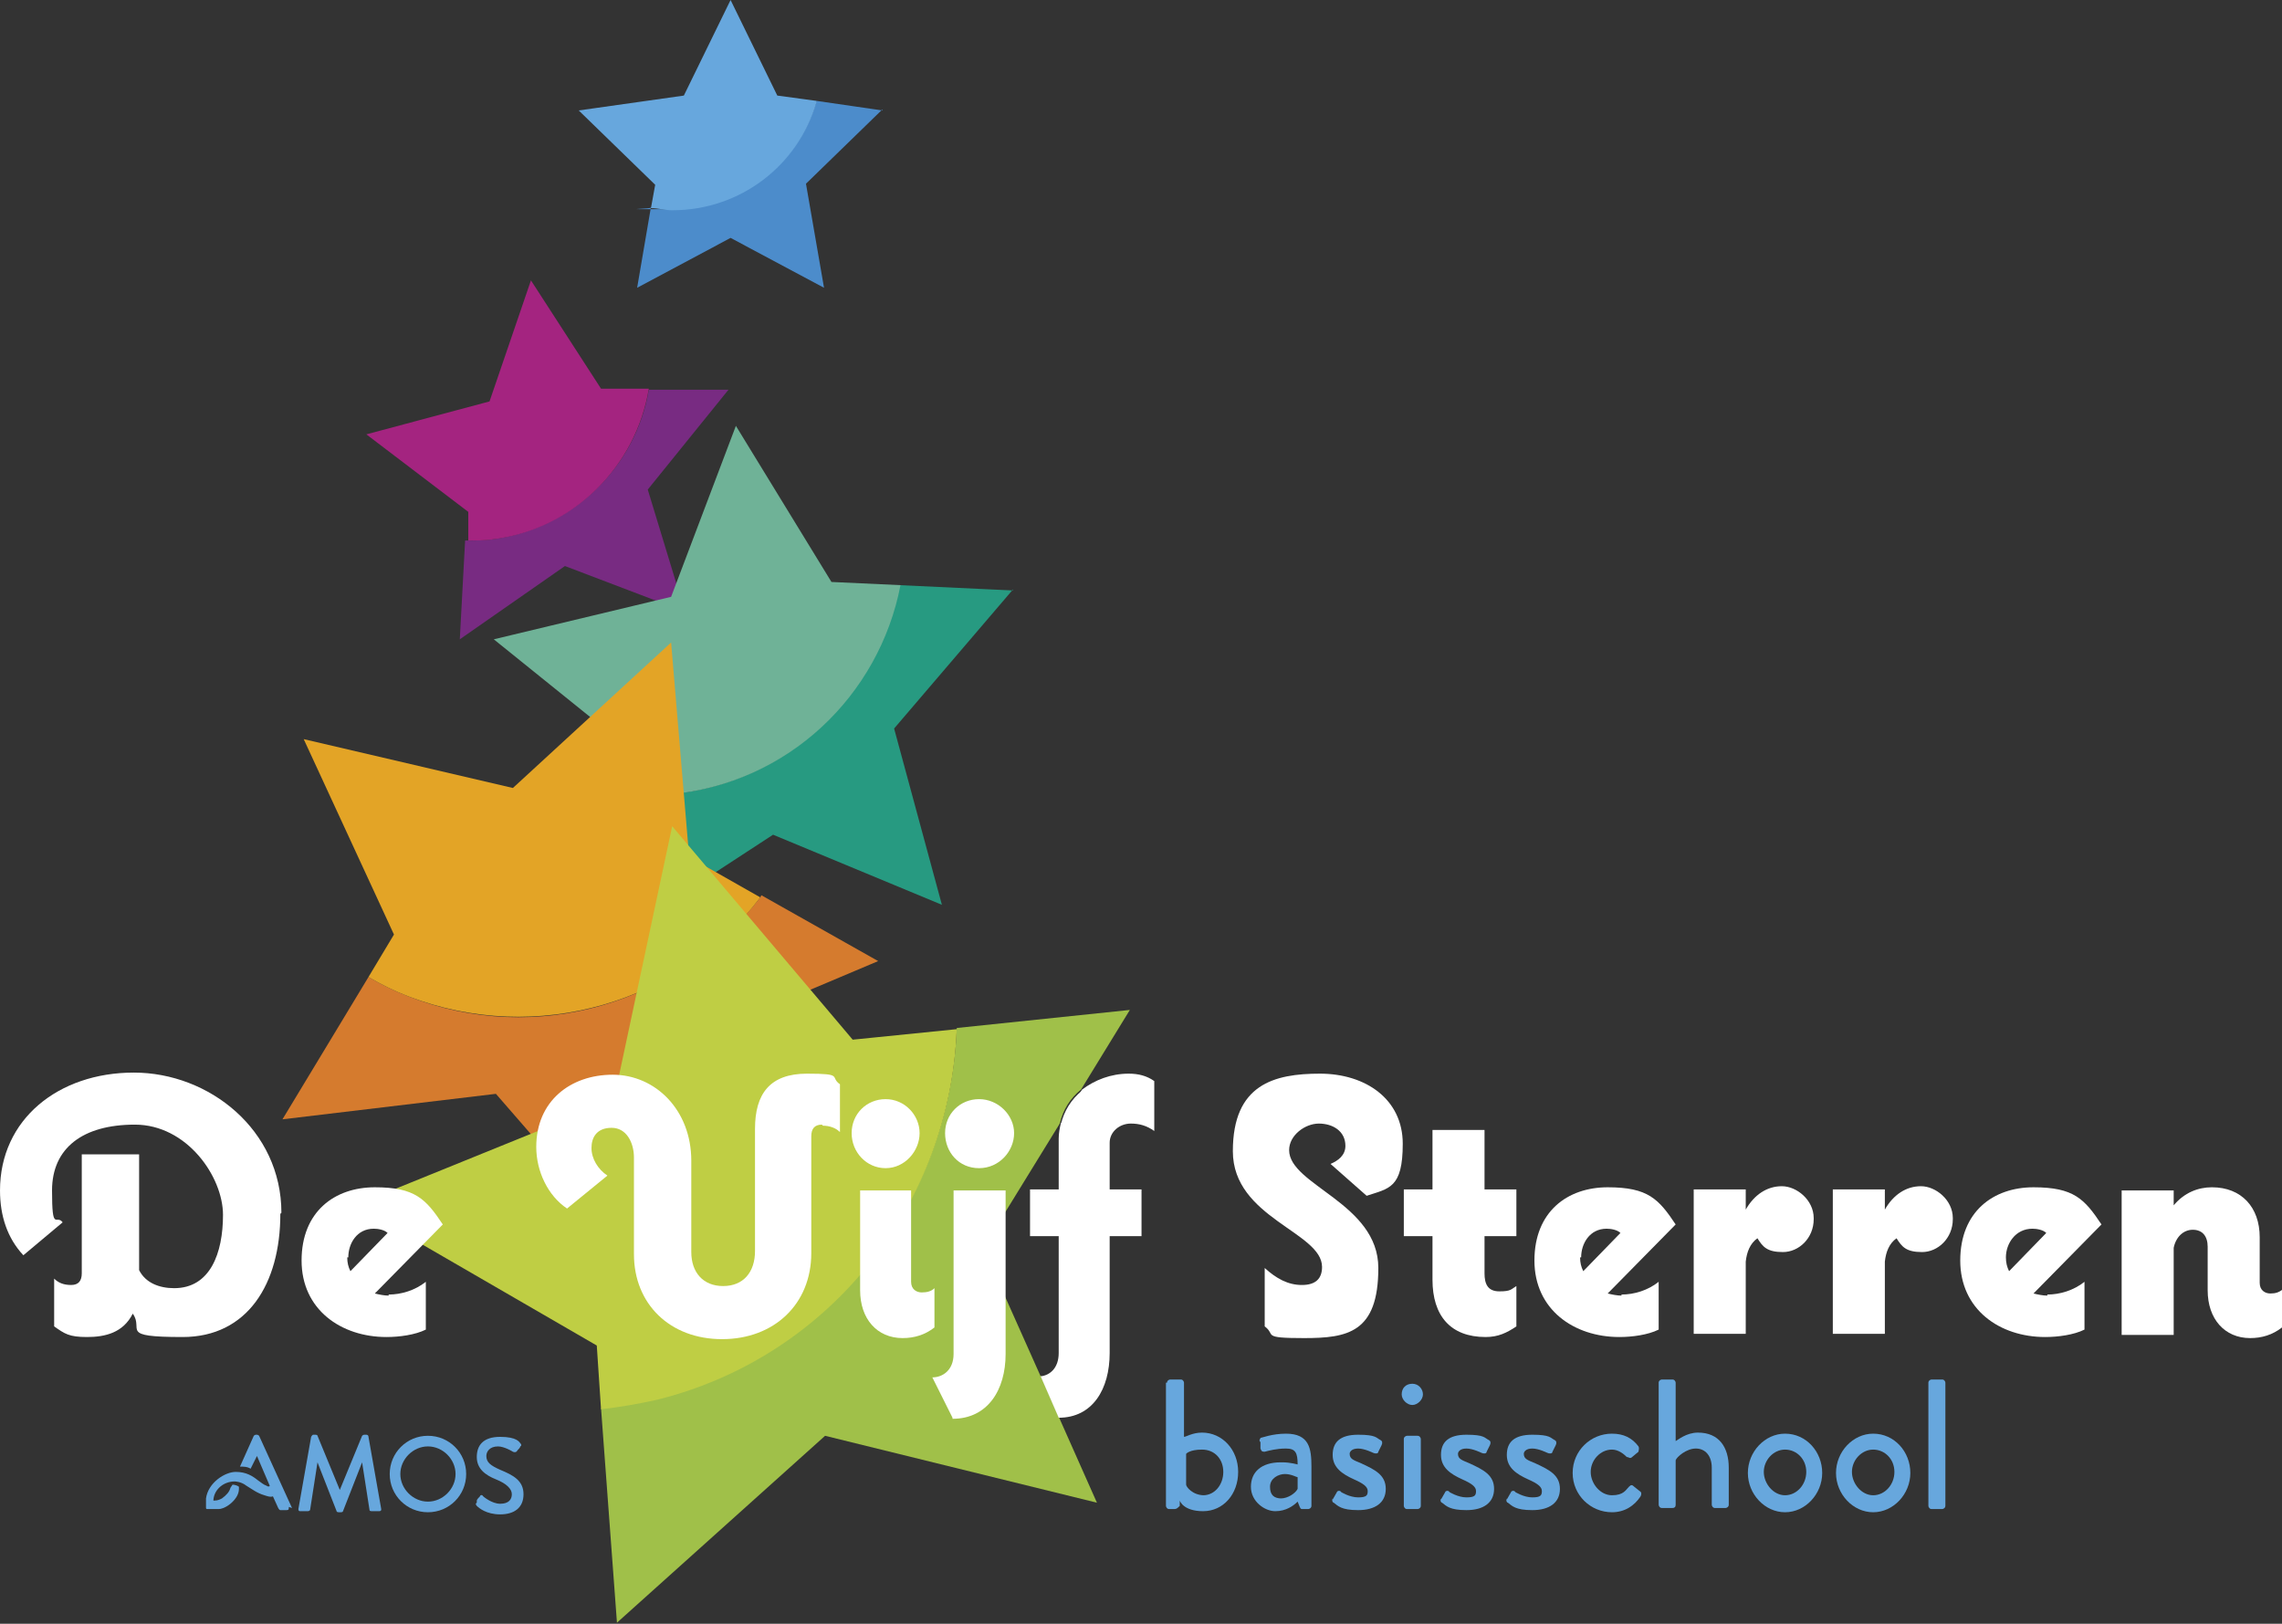 <?xml version="1.0" encoding="UTF-8"?>
<svg xmlns="http://www.w3.org/2000/svg" id="Layer_1" data-name="Layer 1" version="1.1" viewBox="0 0 214.9 152.9">
  <rect x="0" y="0" width="214.9" height="152.9" fill="#333333" stroke="none"/>
  <defs>
    <style>
      .cls-1 {
        fill: #782b82;
      }

      .cls-1, .cls-2, .cls-3, .cls-4, .cls-5, .cls-6, .cls-7, .cls-8, .cls-9, .cls-10, .cls-11 {
        stroke-width: 0px;
      }

      .cls-2 {
        fill: #e3a426;
      }

      .cls-3 {
        fill: #bfce44;
      }

      .cls-4 {
        fill: #4c8ccb;
      }

      .cls-5 {
        fill: #a42480;
      }

      .cls-6 {
        fill: #a0c049;
      }

      .cls-7 {
        fill: #67a7dd;
      }

      .cls-8 {
        fill: #6fb297;
      }

      .cls-9 {
        fill: #fff;
      }

      .cls-10 {
        fill: #279a81;
      }

      .cls-11 {
        fill: #d57b2e;
      }
    </style>
  </defs>
  <path class="cls-6" d="M98,129.6l-5.4-12.1,7.2-11.7c.3-1.3,1-2.4,2-3.2l4.6-7.5-16.3,1.7c-.6,16.2-11.7,30.7-28.2,34.9-1.8.4-3.5.7-5.3.9l1.5,20.2,19.6-17.6,25.6,6.3-3.6-8.1-1.7-3.9Z"></path>
  <g>
    <path class="cls-1" d="M68.6,36.7h-7.5c-1.2,7.2-7.1,13.1-14.8,14.1-.8.1-1.6.1-2.5.1l-.5,9.3,9.9-6.9,11.3,4.3-3.5-11.5,7.6-9.4Z"></path>
    <path class="cls-5" d="M46.3,50.8c7.7-.9,13.6-6.9,14.8-14.2h-4.5c0,0-6.6-10.2-6.6-10.2l-3.9,11.4-11.6,3.1,9.6,7.3v2.7c.7,0,1.5,0,2.3-.1Z"></path>
  </g>
  <g>
    <path class="cls-10" d="M95.4,55.6l-10.7-.5c-2,10.4-10.6,18.7-21.7,19.7-1.2.1-2.4.1-3.5,0l-1.1,13.2,14.4-9.4,15.9,6.6-4.5-16.6,11.2-13.1Z"></path>
    <path class="cls-8" d="M63.1,74.8c11.1-1,19.7-9.3,21.7-19.7l-6.5-.3-9-14.7-6.1,16.1-16.7,4,13.4,10.8-.3,3.9c1.2,0,2.3,0,3.5,0Z"></path>
  </g>
  <g>
    <path class="cls-4" d="M83.1,10.4l-6.2-.9c-1.7,5.9-7.1,10.2-13.6,10.2s-1.4,0-2-.2l-1.3,7.6,8.8-4.7,8.8,4.7-1.7-9.8,7.2-7Z"></path>
    <path class="cls-7" d="M76.9,9.5l-3.7-.5-4.4-9-4.4,9-9.9,1.4,7.2,7-.4,2.2c.7,0,1.3.2,2,.2,6.5,0,11.9-4.3,13.6-10.2Z"></path>
  </g>
  <g>
    <path class="cls-11" d="M71.6,84.5c-7.6,9.9-21,14.1-33.2,9.3-1.3-.5-2.5-1.1-3.7-1.8l-8.1,13.4,20.1-2.4,13.3,15.3,4-19.9,18.7-7.9-11-6.2Z"></path>
    <path class="cls-2" d="M71.6,84.5l-6.7-3.8-1.7-20.2-14.9,13.7-19.7-4.6,8.5,18.4-2.4,4c1.2.7,2.4,1.3,3.7,1.8,12.2,4.7,25.7.6,33.2-9.3Z"></path>
  </g>
  <path class="cls-3" d="M90.2,96.9l-9.9,1-17-20.1-5.5,25.8-24.4,9.9,22.8,13.2.4,6c1.8-.2,3.5-.5,5.3-.9,16.5-4.1,27.6-18.7,28.2-34.9Z"></path>
  <g>
    <path class="cls-9" d="M26.4,114.3c0,6.6-3.1,11.6-9.2,11.6s-3.6-.7-4.7-2.2c-.9,1.8-2.6,2.2-4.3,2.2s-2.1-.3-3.1-1v-4.5c.4.4.9.6,1.6.6s1-.4,1-1.1v-11.2h5.4v10.9c.6,1.2,1.9,1.7,3.3,1.7,3.4,0,4.6-3.3,4.6-6.9s-3.4-8.5-8.3-8.5-7.8,2.2-7.8,6.2.4,2.2,1,3l-3.7,3.1c-1.5-1.6-2.2-3.7-2.2-6.1,0-6.7,5.5-11.1,12.6-11.1s13.9,5.4,13.9,13.2Z"></path>
    <path class="cls-9" d="M36.6,121.9c1.2,0,2.5-.4,3.5-1.2v4.5c-1,.5-2.5.7-3.7.7-4.3,0-8-2.6-8-7.2s3.1-6.9,6.9-6.9,4.8,1.1,6.4,3.5l-6.4,6.5c.4.1.9.2,1.3.2ZM32.7,118.4c0,.5.1.9.3,1.3l3.5-3.6c-.3-.3-.9-.4-1.3-.4-1.6,0-2.4,1.4-2.4,2.7Z"></path>
    <path class="cls-9" d="M77.4,105.9c-.7,0-1,.4-1,1.1v11c0,4.8-3.5,8.1-8.4,8.1s-8.3-3.3-8.3-8v-9.1c0-1.4-.7-2.8-2.1-2.8s-1.9.9-1.9,1.9.6,2,1.5,2.6l-3.8,3.1c-1.8-1.2-2.9-3.5-2.9-5.8,0-4.3,3.2-6.8,7.2-6.8s7.4,3.3,7.4,8.1v8.6c0,1.9,1.1,3.2,3,3.2s3-1.3,3-3.3v-11.5c0-3.3,1.4-5.2,4.9-5.2s2.1.3,3.1,1v4.5c-.4-.4-1-.6-1.6-.6Z"></path>
    <path class="cls-9" d="M80.2,106.7c0-1.8,1.4-3.2,3.2-3.2s3.2,1.5,3.2,3.2-1.4,3.3-3.2,3.3-3.2-1.5-3.2-3.3ZM85,126c-2.4,0-4-1.8-4-4.5v-9.4h4.8v8.6c0,.7.5,1,1,1s.9-.1,1.2-.4v3.7c-.9.7-1.9,1-3,1Z"></path>
    <path class="cls-9" d="M89.7,133.5l-1.9-3.8c1,0,2-.7,2-2.2v-15.4h4.9v15.4c0,3.4-1.7,6.1-5,6.1ZM89,106.7c0-1.8,1.4-3.2,3.2-3.2s3.3,1.5,3.3,3.2-1.4,3.3-3.3,3.3-3.2-1.5-3.2-3.3Z"></path>
    <g>
      <path class="cls-9" d="M106.5,105.8c.8,0,1.5.2,2.2.7v-4.7c-.7-.5-1.5-.7-2.4-.7-1.7,0-3.2.6-4.4,1.5l-2,3.2c-.1.4-.2.9-.2,1.4v4.8h-2.7v4.4h2.7v11c0,1.4-.8,2.1-1.7,2.2l1.7,3.9c3.2,0,4.8-2.7,4.8-6.1v-11h3v-4.4h-3v-4.4c0-1,.9-1.8,2-1.8Z"></path>
      <path class="cls-9" d="M99.9,105.9l2-3.2c-1,.8-1.7,1.9-2,3.2Z"></path>
    </g>
    <path class="cls-9" d="M119.1,124.8v-5.4c1.1,1,2.2,1.6,3.5,1.6s1.9-.6,1.9-1.7c0-3.3-8.4-4.6-8.4-10.9s3.9-7.3,8.2-7.3,7.8,2.4,7.8,6.6-1.3,4.2-3.4,4.9l-3.4-3c.7-.3,1.4-.8,1.4-1.7,0-1.4-1.2-2.1-2.5-2.1s-2.8,1.1-2.8,2.5c0,3.3,8.4,5,8.4,11.1s-2.9,6.6-7,6.6-2.6-.3-3.7-1.1Z"></path>
    <path class="cls-9" d="M134.9,120.5v-4.1h-2.7v-4.4h2.7v-5.6h4.9v5.6h3v4.4h-3v3.5c0,1,.3,1.7,1.4,1.7s1.1-.2,1.6-.5v3.8c-.9.6-1.7,1-2.9,1-3.3,0-5-2-5-5.4Z"></path>
    <path class="cls-9" d="M152.7,121.9c1.2,0,2.5-.4,3.5-1.2v4.5c-1,.5-2.5.7-3.7.7-4.3,0-8-2.6-8-7.2s3.1-6.9,6.9-6.9,4.8,1.1,6.4,3.5l-6.4,6.5c.4.1.9.2,1.3.2ZM148.8,118.4c0,.5.1.9.3,1.3l3.5-3.6c-.3-.3-.9-.4-1.3-.4-1.6,0-2.4,1.4-2.4,2.7Z"></path>
    <path class="cls-9" d="M170.8,114.8c0,1.8-1.4,3.1-2.9,3.1s-1.9-.5-2.4-1.3c-.7.5-1,1.3-1.1,2.2v6.8h-4.9v-13.6h4.9v1.9c.8-1.4,2-2.2,3.4-2.2s3,1.3,3,3Z"></path>
    <path class="cls-9" d="M183.9,114.8c0,1.8-1.4,3.1-2.9,3.1s-1.9-.5-2.4-1.3c-.7.5-1,1.3-1.1,2.2v6.8h-4.9v-13.6h4.9v1.9c.8-1.4,2-2.2,3.4-2.2s3,1.3,3,3Z"></path>
    <path class="cls-9" d="M192.8,121.9c1.2,0,2.5-.4,3.5-1.2v4.5c-1,.5-2.5.7-3.7.7-4.3,0-8-2.6-8-7.2s3.1-6.9,6.9-6.9,4.8,1.1,6.4,3.5l-6.4,6.5c.4.1.9.2,1.3.2ZM188.9,118.4c0,.5.1.9.3,1.3l3.5-3.6c-.3-.3-.9-.4-1.3-.4-1.6,0-2.5,1.4-2.5,2.7Z"></path>
    <path class="cls-9" d="M214.9,121.3v3.7c-.9.7-1.9,1-3,1-2.4,0-4-1.8-4-4.5v-4.1c0-1-.5-1.6-1.4-1.6s-1.6.7-1.8,1.7v8.2h-4.9v-13.6h4.9v1.4c1-1.2,2.3-1.7,3.6-1.7,2.8,0,4.5,1.9,4.5,4.7v4.3c0,.7.5,1,1,1s.8-.1,1.2-.4Z"></path>
  </g>
  <g>
    <path class="cls-7" d="M109.9,130.2c0-.2.2-.3.3-.3h1c.2,0,.3.2.3.3v5.1c.2,0,.8-.4,1.7-.4,1.9,0,3.4,1.6,3.4,3.7s-1.4,3.7-3.3,3.7-2.2-1-2.2-1v.5c-.2.2-.3.3-.5.3h-.5c-.2,0-.3-.2-.3-.3v-11.6ZM113.3,140.8c1.1,0,1.9-1,1.9-2.2s-.8-2.1-2-2.1-1.5.4-1.5.4v2.9c0,.2.6,1,1.7,1Z"></path>
    <path class="cls-7" d="M120.8,137.7c.7,0,1.4.2,1.4.2,0-1.1-.2-1.5-1.1-1.5s-1.6.2-2,.3c-.2,0-.3,0-.4-.3v-.6c-.2-.2,0-.3,0-.4.1,0,1.1-.4,2.4-.4,2.2,0,2.4,1.4,2.4,3.1v3.7c0,.2-.2.3-.3.3h-.5c-.2,0-.2,0-.3-.2l-.2-.5c-.4.4-1.1.9-2.1.9s-2.3-.9-2.3-2.3,1-2.3,2.8-2.3ZM120.6,141.1c.7,0,1.4-.5,1.6-.9v-1.1c-.1,0-.6-.3-1.2-.3s-1.4.4-1.4,1.2.4,1.1,1.1,1.1Z"></path>
    <path class="cls-7" d="M125.5,141.2l.4-.7c0-.1.3-.2.4,0,0,0,.8.5,1.6.5s.9-.2.9-.6-.4-.7-1.3-1.1c-1.1-.5-2-1.1-2-2.3s.7-1.9,2.4-1.9,1.7.3,2.1.5c.2.1.2.3.1.5l-.3.6c0,.2-.3.2-.5.1,0,0-.8-.4-1.4-.4s-.8.3-.8.5c0,.5.4.6,1.1.9,1.3.6,2.3,1.1,2.3,2.4s-1,2-2.6,2-1.9-.4-2.3-.7c-.1,0-.2-.2-.1-.4Z"></path>
    <path class="cls-7" d="M132,131.3c0-.6.4-1,1-1s1,.5,1,1-.5,1-1,1-1-.5-1-1ZM132.2,135.5c0-.2.2-.3.3-.3h1c.2,0,.3.2.3.3v6.3c0,.2-.2.3-.3.3h-1c-.2,0-.3-.2-.3-.3v-6.3Z"></path>
    <path class="cls-7" d="M135.7,141.2l.4-.7c0-.1.3-.2.4,0,0,0,.8.5,1.6.5s.9-.2.9-.6-.4-.7-1.3-1.1c-1.1-.5-2-1.1-2-2.3s.7-1.9,2.4-1.9,1.7.3,2.1.5c.2.1.2.3.1.5l-.3.6c0,.2-.3.2-.5.1,0,0-.8-.4-1.4-.4s-.8.3-.8.5c0,.5.4.6,1.1.9,1.3.6,2.3,1.1,2.3,2.4s-1,2-2.6,2-1.9-.4-2.3-.7c-.1,0-.2-.2-.1-.4Z"></path>
    <path class="cls-7" d="M141.9,141.2l.4-.7c0-.1.3-.2.4,0,0,0,.8.5,1.6.5s.9-.2.9-.6-.4-.7-1.3-1.1c-1.1-.5-2-1.1-2-2.3s.7-1.9,2.4-1.9,1.7.3,2.1.5c.2.1.2.3.1.5l-.3.6c0,.2-.3.2-.5.1,0,0-.8-.4-1.4-.4s-.8.3-.8.5c0,.5.4.6,1.1.9,1.3.6,2.3,1.1,2.3,2.4s-1,2-2.6,2-1.9-.4-2.3-.7c-.1,0-.2-.2-.1-.4Z"></path>
    <path class="cls-7" d="M151.8,135c1.1,0,1.9.4,2.5,1.2.1.2,0,.4,0,.5l-.6.5c-.2.2-.3,0-.5,0-.3-.3-.8-.7-1.4-.7-1.1,0-2,1-2,2.1s.9,2.2,2,2.2,1.3-.5,1.6-.8c.2-.2.3-.2.5,0l.5.4c.2.1.2.3.1.5-.6.9-1.5,1.5-2.7,1.5-2,0-3.7-1.6-3.7-3.7s1.7-3.7,3.7-3.7Z"></path>
    <path class="cls-7" d="M156.2,130.2c0-.2.2-.3.3-.3h1c.2,0,.3.2.3.3v5.5c.2-.1,1-.8,2.1-.8,2,0,2.9,1.4,2.9,3.3v3.5c0,.2-.2.3-.3.3h-1c-.2,0-.3-.2-.3-.3v-3.5c0-1.1-.6-1.8-1.5-1.8s-1.8.8-1.9,1.1v4.2c0,.2-.1.3-.3.3h-1c-.2,0-.3-.2-.3-.3v-11.6Z"></path>
    <path class="cls-7" d="M168.1,135c2,0,3.5,1.7,3.5,3.7s-1.6,3.7-3.5,3.7-3.5-1.7-3.5-3.7,1.6-3.7,3.5-3.7ZM168.1,140.8c1.1,0,2-1,2-2.2s-.9-2.1-2-2.1-2,1-2,2.1.9,2.2,2,2.2Z"></path>
    <path class="cls-7" d="M176.4,135c2,0,3.5,1.7,3.5,3.7s-1.6,3.7-3.5,3.7-3.5-1.7-3.5-3.7,1.6-3.7,3.5-3.7ZM176.4,140.8c1.1,0,2-1,2-2.2s-.9-2.1-2-2.1-2,1-2,2.1.9,2.2,2,2.2Z"></path>
    <path class="cls-7" d="M181.6,130.2c0-.2.2-.3.3-.3h1c.2,0,.3.2.3.3v11.6c0,.2-.2.3-.3.3h-1c-.2,0-.3-.2-.3-.3v-11.6Z"></path>
  </g>
  <g>
    <path class="cls-7" d="M29.3,135.3c0,0,.1-.2.2-.2h.2c0,0,.2,0,.2.1l2.1,5.1h0l2.1-5.1c0,0,.1-.1.2-.1h.2c0,0,.2,0,.2.2l1.2,6.8c0,.1,0,.2-.2.2h-.7c0,0-.2,0-.2-.1l-.7-4.5h0l-1.8,4.6c0,0,0,.1-.2.1h-.2c0,0-.2,0-.2-.1l-1.8-4.6h0l-.7,4.5c0,0-.1.1-.2.1h-.7c-.1,0-.2,0-.2-.2l1.2-6.8Z"></path>
    <path class="cls-7" d="M40.3,135.2c2,0,3.6,1.6,3.6,3.6s-1.6,3.6-3.6,3.6-3.6-1.6-3.6-3.6,1.6-3.6,3.6-3.6M40.3,141.4c1.4,0,2.6-1.2,2.6-2.6s-1.2-2.6-2.6-2.6-2.6,1.2-2.6,2.6c0,1.4,1.2,2.6,2.6,2.6"></path>
    <path class="cls-7" d="M44.9,141.3c0-.1.2-.3.3-.4,0-.1.2-.2.3,0,0,0,.8.7,1.6.7s1.1-.4,1.1-.9-.5-1-1.5-1.4c-1-.4-1.8-1-1.8-2.1s.6-1.9,2.2-1.9,1.8.5,1.9.6c0,0,.2.2,0,.3,0,.1-.2.3-.3.4,0,.1-.2.2-.4.1,0,0-.8-.5-1.4-.5-.8,0-1.1.5-1.1.9,0,.6.4.9,1.3,1.3,1.2.5,2.2,1,2.2,2.3s-.9,1.9-2.2,1.9-2-.6-2.2-.8c0,0-.2-.2,0-.3"></path>
    <path class="cls-7" d="M27.5,142l-3.1-6.8c0,0-.1-.1-.2-.1h-.1s-.1,0-.2.1l-1.3,2.9c.3,0,.7,0,1,.2l.6-1.2h0l1.2,2.8h0c0,.1-.2.1-.3,0-.3-.1-.5-.3-.8-.5-.5-.4-1.1-.8-2.1-.8s-2.6,1-2.8,2.5c0,.1,0,.2,0,.3,0,.2,0,.4,0,.6h0c0,.1.1.1.1.1,0,0,.1,0,.2,0,.1,0,.2,0,.4,0h0c0,0,.2,0,.2,0,0,0,0,0,0,0,.1,0,.2,0,.3,0,0,0,0,0,0,0,.2,0,.6-.1,1.1-.5.6-.5.8-1,.8-1.4,0,0,0-.1,0-.2-.1-.1-.4-.2-.6-.2h0c0,0,0,0-.2.3-.1.4-.4.7-.8,1-.2.1-.4.2-.7.2,0,0,0,0,0,0,0,0,0,0-.1,0,0,0,0,0,0-.1.1-1,1-1.7,2-1.7,0,0,.6,0,1.1.4.5.3,1,.7,1.7.9.3.1.6.2.8.1l.5,1.1c0,0,.1.2.2.2h.6c.2,0,.2-.1.2-.3"></path>
  </g>
</svg>
